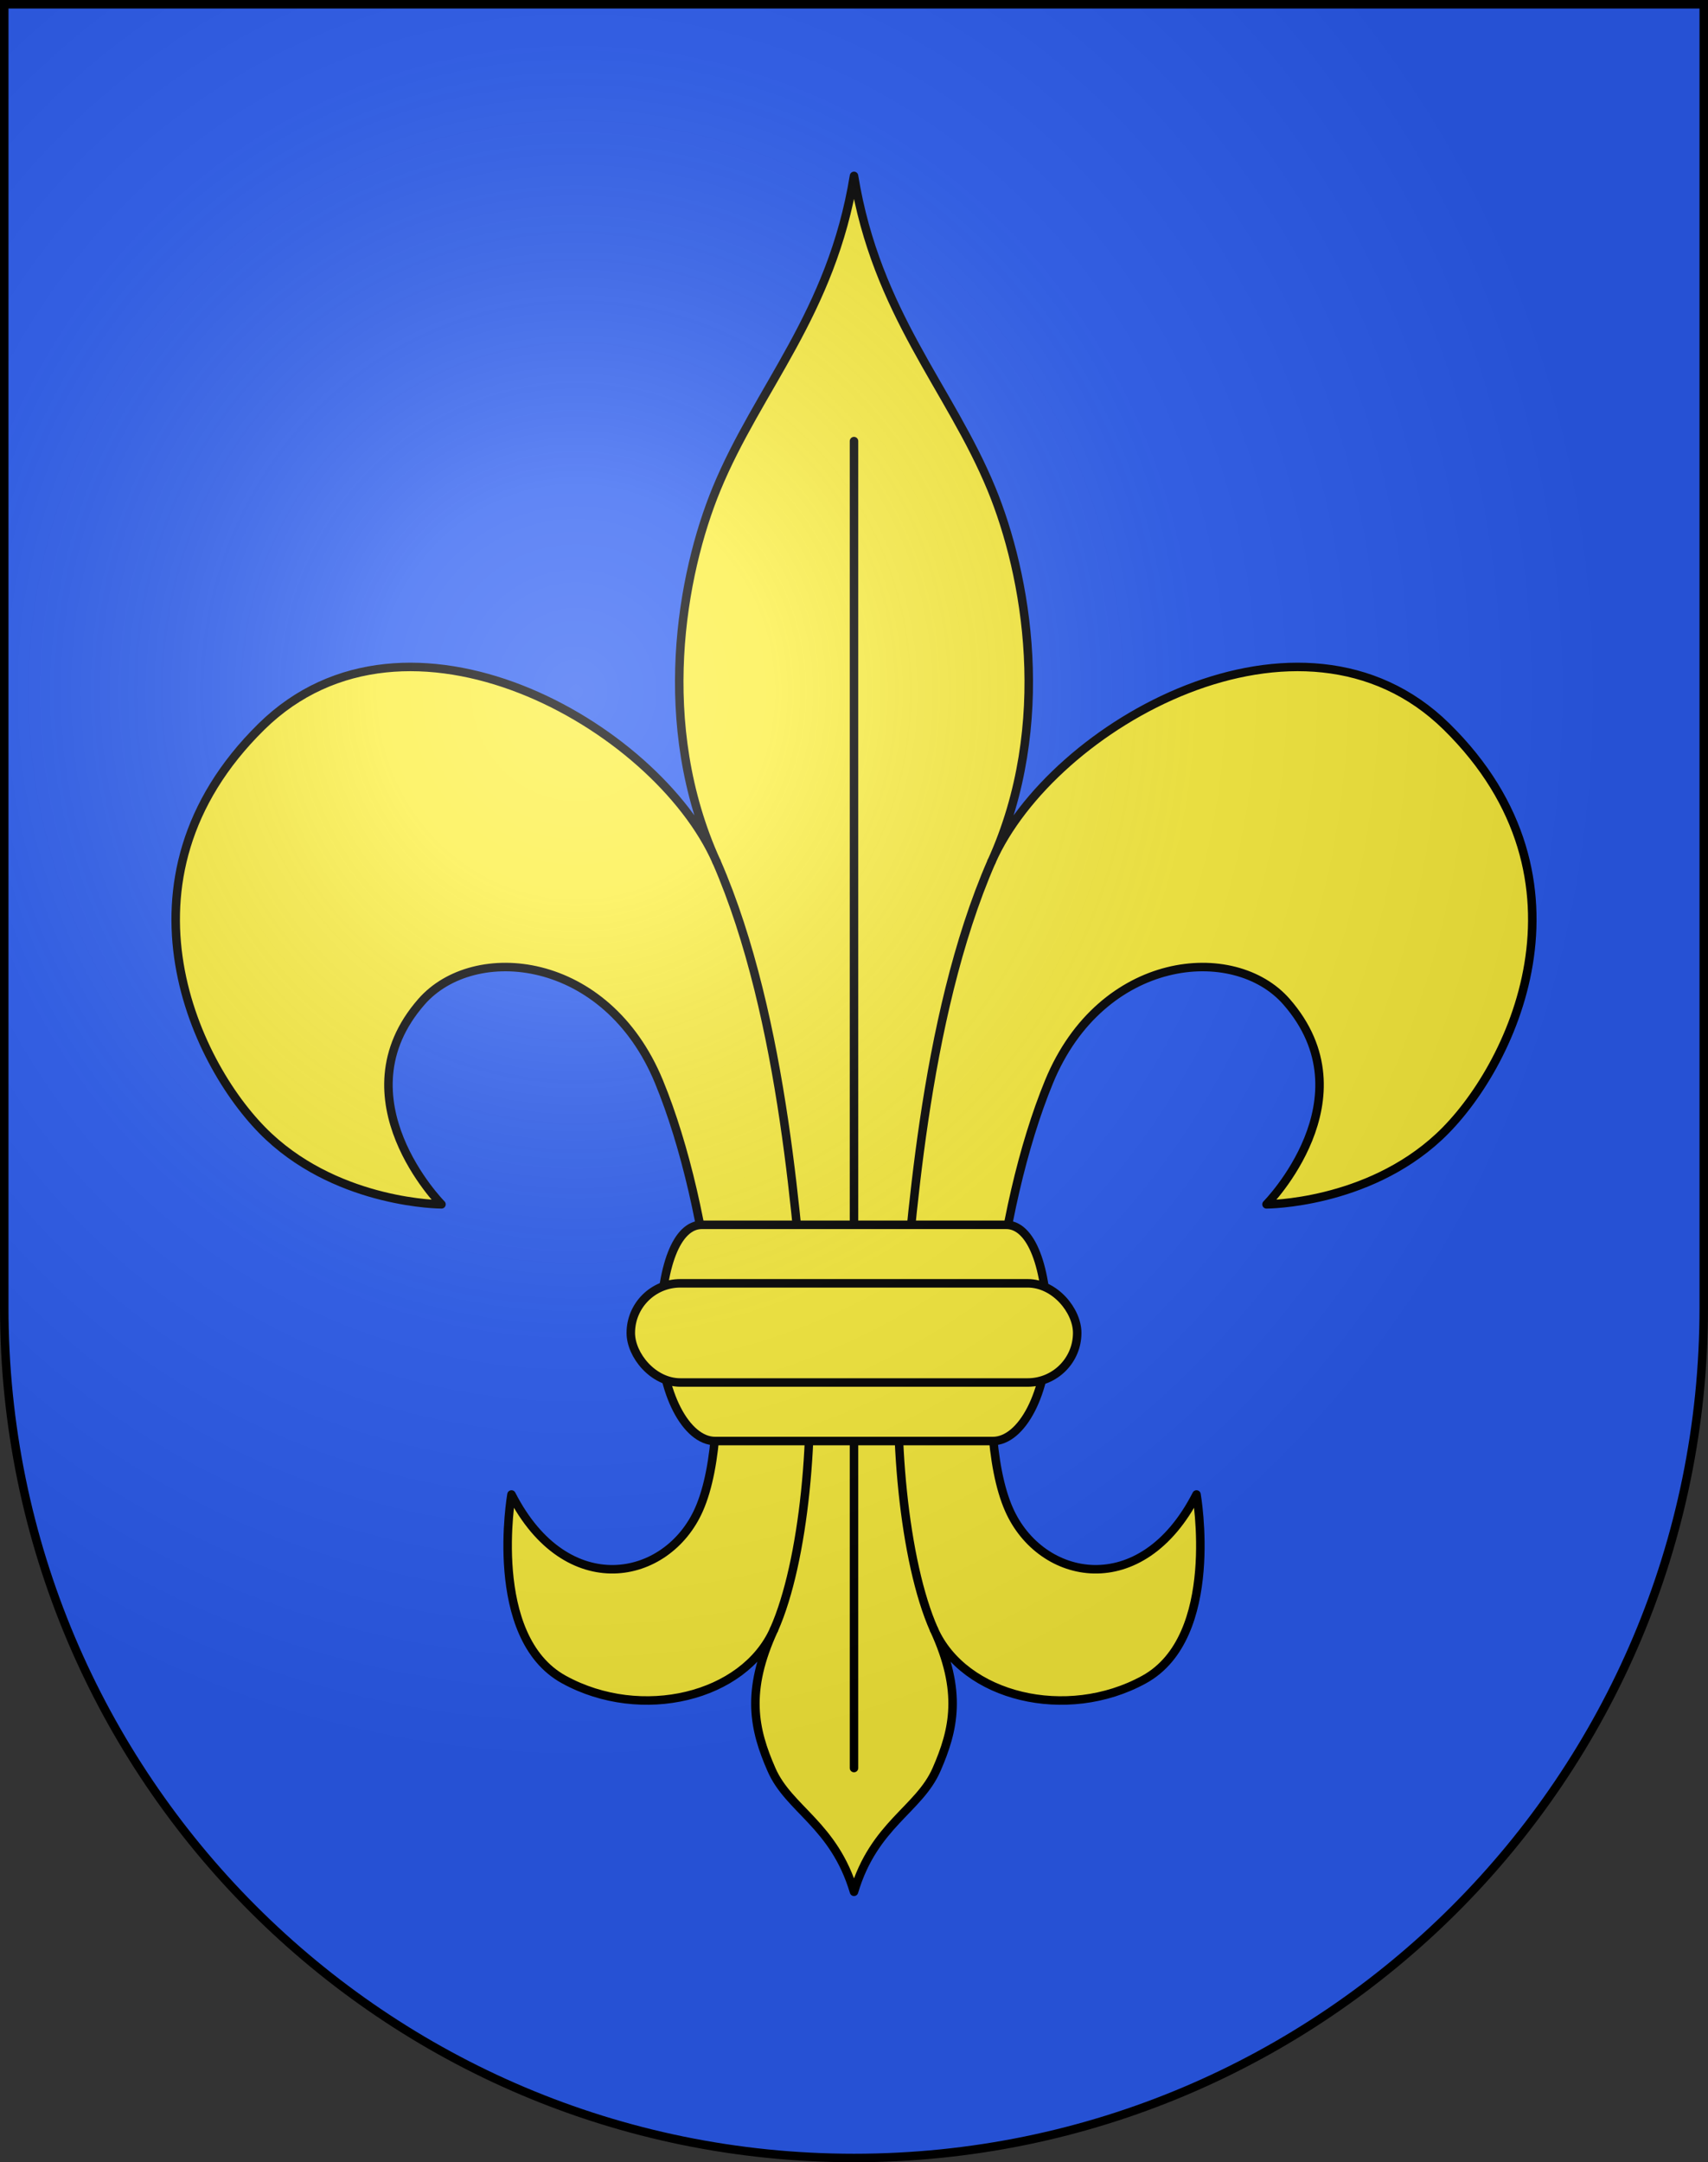<?xml version="1.0" encoding="utf-8"?>
<svg version="1.1" width="603px" height="763px" viewBox="0 0 603 763" xmlns="http://www.w3.org/2000/svg" xmlns:xlink="http://www.w3.org/1999/xlink">
  <rect x="0" y="0" width="603" height="763" fill="#333333" stroke="none"/>
  <clipPath id="m">
    <path id="s" d="m1.5,1.5v460c0,165.686 134.314,300 300,300c165.685,0 300-134.314 300-300v-460z"/>
  </clipPath>
  <radialGradient id="a" cx="0" cy="0" r="300" gradientTransform="matrix(1.215 0 0 1.267 203.329 244.107)" gradientUnits="userSpaceOnUse">
    <stop stop-color="#fff" stop-opacity=".314" offset="0"/>
    <stop stop-color="#fff" stop-opacity=".251" offset=".19"/>
    <stop stop-color="#6b6b6b" stop-opacity=".126" offset=".6"/>
    <stop stop-opacity=".126" offset="1"/>
  </radialGradient>
  <use xlink:href="#s" fill="#2b5df2"/>
  <g fill="#fcef3c" stroke="#000" stroke-linecap="round" stroke-linejoin="round" stroke-width="3">
    <path d="m301.5 667.56c7.062-23.685 22.948-28.981 29.127-43.104 6.18-14.12 9.208-27.549-0.883-49.424 10.591 23.83 46.78 32.656 74.141 17.649 27.362-15.003 18.535-65.314 18.535-65.314-19.417 37.954-55.015 30.641-66.197 5.296-13.24-30.008-4.413-105.92 14.123-150.93 18.535-45.014 65.314-49.426 83.85-28.243 29.875 34.142-7.061 71.494-7.061 71.494s35.306 0 60.901-23.831c25.598-23.832 57.847-90.508 2.648-144.75-51.193-50.31-139.28-0.805-160.64 47.663 22.067-48.545 12.358-101.5 0-131.51-14.679-35.65-40.601-61.785-48.544-110.48-7.943 48.693-33.865 74.828-48.545 110.48-12.357 30.01-22.066 82.968 0 131.51-21.359-48.468-109.45-97.973-160.64-47.663-55.198 54.246-22.948 120.92 2.647 144.75 25.597 23.831 60.902 23.831 60.902 23.831s-36.936-37.353-7.062-71.494c18.536-21.183 65.315-16.771 83.851 28.243 18.535 45.016 27.362 120.92 14.122 150.93-11.182 25.345-46.779 32.658-66.198-5.296 0 0-8.826 50.312 18.536 65.314 27.361 15.007 63.55 6.181 74.142-17.649-10.09 21.875-7.062 35.304-0.883 49.424 6.18 14.122 22.067 19.419 29.129 43.104z"/>
    <path fill="none" d="m273.26 575.03c10.591-23.832 15.006-70.612 11.475-105.92-3.261-32.602-7.439-109.28-31.775-165.05"/>
    <path d="m301.5,155.66v468.23"/>
    <path fill="none" d="m329.74 575.03c-10.592-23.832-15.006-70.612-11.475-105.92 3.261-32.602 7.438-109.28 31.774-165.05"/>
    <path d="m355.24 432.21h-107.48c-8.709 0-14.609 14.486-14.609 38.15 0 21.069 9.119 38.149 19.342 38.149h98.02c10.223 0 19.342-17.08 19.342-38.149-1e-3 -23.664-5.902-38.15-14.611-38.15z"/>
    <rect x="222.7" y="452.85" width="157.6" height="35" rx="17.5"/>
  </g>
  <use xlink:href="#s" fill="url(#a)" stroke="#000" stroke-width="3"/>
</svg>
